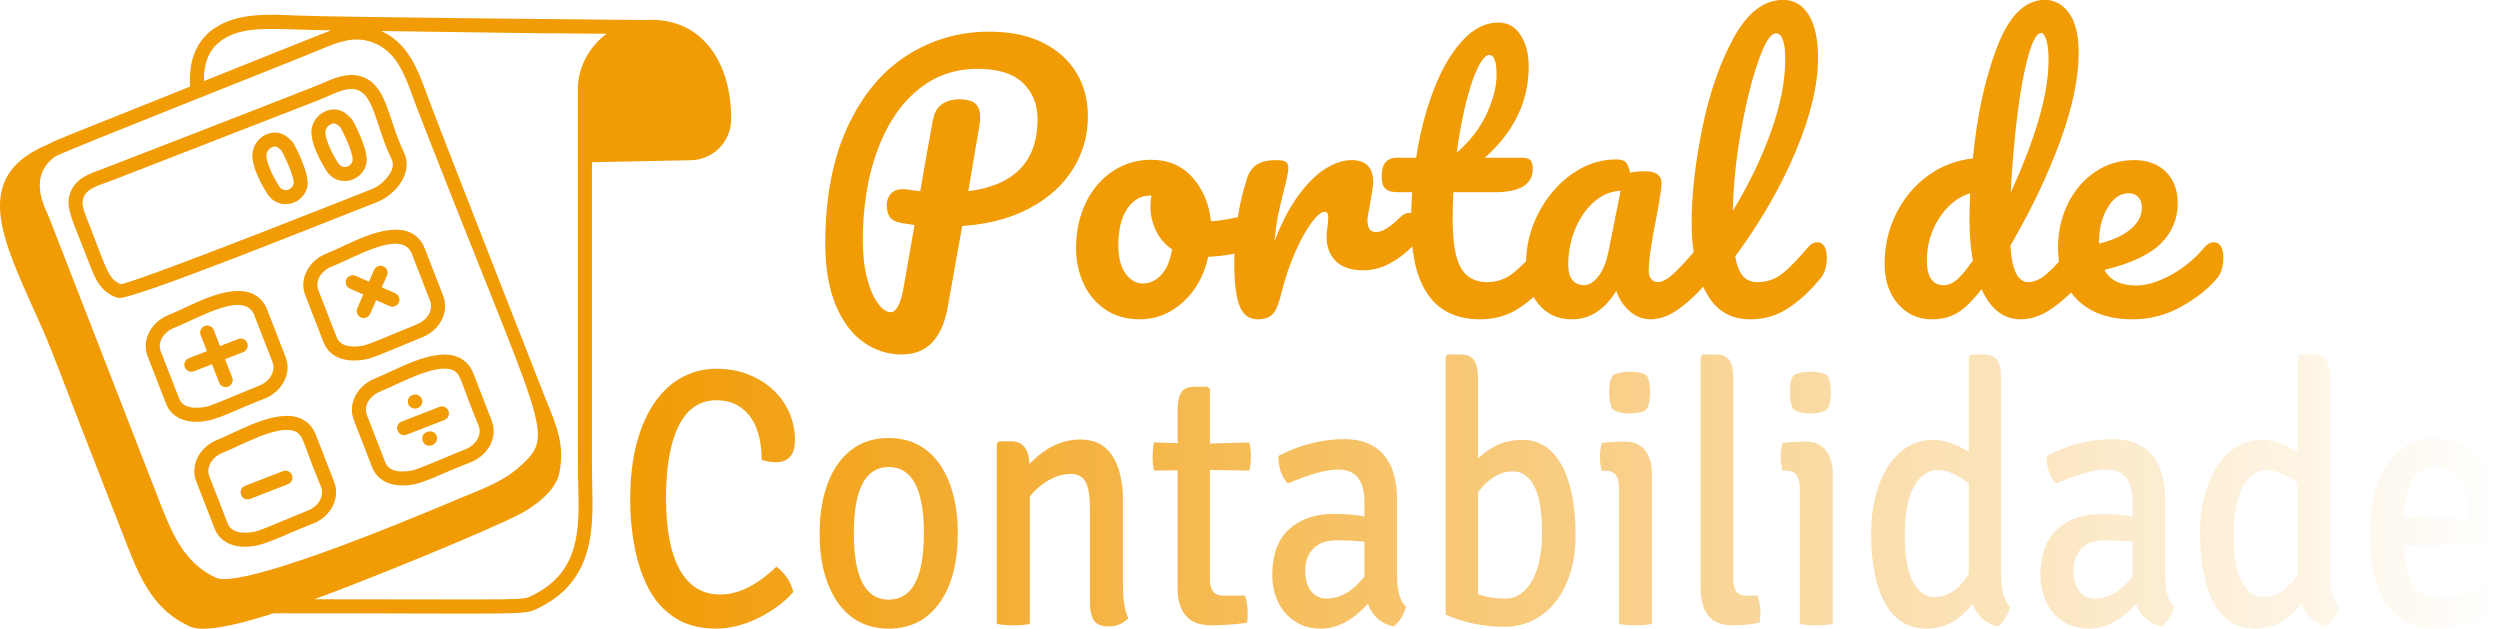 <svg xmlns:xlink="http://www.w3.org/1999/xlink" xmlns="http://www.w3.org/2000/svg" data-bbox="49.391 64.422 413.217 381.155" style="overflow: visible;" viewBox="32.56 96.61 437.73 110.06"><defs data-uid="o-0c8b9ea675004fde80f1bf043582afb0"><linearGradient x1="0%" y1="50%" x2="100%" y2="50%" id="g_951207946_1" gradientUnits="objectBoundingBox" data-uid="o-d389ceac21ad4e4899992af34c072c5d"><stop offset="0%" stop-color="rgb(241, 155, 5)" stop-opacity="1.00" data-uid="o-9f061c7d3e7b45a7881e04333372ba82"/><stop offset="100%" stop-color="rgb(255, 255, 255)" stop-opacity="1" data-uid="o-fd8bff74d3a942d6841bbea954744c90"/></linearGradient><linearGradient x1="0%" y1="50%" x2="100%" y2="50%" id="g_951207946_1" gradientUnits="objectBoundingBox" data-uid="o-d389ceac21ad4e4899992af34c072c5d"><stop offset="0%" stop-color="rgb(241, 155, 5)" stop-opacity="1.00" data-uid="o-9f061c7d3e7b45a7881e04333372ba82"/><stop offset="100%" stop-color="rgb(255, 255, 255)" stop-opacity="1" data-uid="o-fd8bff74d3a942d6841bbea954744c90"/></linearGradient><linearGradient x1="0%" y1="50%" x2="100%" y2="50%" id="g_951207946_1" gradientUnits="objectBoundingBox" data-uid="o-d389ceac21ad4e4899992af34c072c5d"><stop offset="0%" stop-color="rgb(241, 155, 5)" stop-opacity="1.00" data-uid="o-9f061c7d3e7b45a7881e04333372ba82"/><stop offset="100%" stop-color="rgb(255, 255, 255)" stop-opacity="1" data-uid="o-fd8bff74d3a942d6841bbea954744c90"/></linearGradient><linearGradient x1="0%" y1="50%" x2="100%" y2="50%" id="g_951207946_1" gradientUnits="objectBoundingBox" data-uid="o-d389ceac21ad4e4899992af34c072c5d"><stop offset="0%" stop-color="rgb(241, 155, 5)" stop-opacity="1.00" data-uid="o-9f061c7d3e7b45a7881e04333372ba82"/><stop offset="100%" stop-color="rgb(255, 255, 255)" stop-opacity="1" data-uid="o-fd8bff74d3a942d6841bbea954744c90"/></linearGradient><linearGradient x1="0%" y1="50%" x2="100%" y2="50%" id="g_951207946_1" gradientUnits="objectBoundingBox" data-uid="o-d389ceac21ad4e4899992af34c072c5d"><stop offset="0%" stop-color="rgb(241, 155, 5)" stop-opacity="1.00" data-uid="o-9f061c7d3e7b45a7881e04333372ba82"/><stop offset="100%" stop-color="rgb(255, 255, 255)" stop-opacity="1" data-uid="o-fd8bff74d3a942d6841bbea954744c90"/></linearGradient></defs><g transform="matrix(0.293, 0, 0, 0.293, 21.555, 77.933)" data-uid="o-f74d8a24ab0a40b4b1a3331a32682fb2" fill="#F19B05"><path d="m24.685 42.832c.094.242.327.391.572.391.43 0 .729-.433.572-.836l-.627-1.612 1.588-.618c.316-.123.473-.479.35-.795-.123-.316-.481-.472-.794-.35l-1.589.618-.547-1.407c-.123-.316-.481-.472-.794-.35-.316.123-.473.479-.35.795l.547 1.407-1.583.616c-.316.123-.473.479-.35.795.123.318.482.471.794.35l1.583-.616z" transform="matrix(6.827, 0, 0, 6.827, 0, 0)" data-uid="o-512cfe78bfba45ebbcd94696d58d14f9" fill="#F19B05"/><path d="m36.128 34.601 1.173.516-.526 1.196c-.179.407.121.861.562.861.236 0 .46-.137.562-.366l.526-1.196 1.177.518c.308.135.671-.002.809-.314.137-.31-.004-.672-.315-.809l-1.177-.518.454-1.031c.137-.31-.004-.672-.315-.809-.307-.135-.671.004-.809.314l-.454 1.031-1.173-.516c-.307-.135-.671.003-.809.314-.137.31.004.672.315.809z" transform="matrix(6.827, 0, 0, 6.827, 0, 0)" data-uid="o-cd44091e2e644763bd56a812ebaaf535" fill="#F19B05"/><path d="m30.263 50.575-3.309 1.287c-.632.246-.453 1.186.222 1.186.218 0 .093-.007 3.531-1.329.316-.123.473-.479.35-.795-.122-.316-.48-.471-.794-.35z" transform="matrix(6.827, 0, 0, 6.827, 0, 0)" data-uid="o-e85bbad27e1943bf964c6a69e9de0670" fill="#F19B05"/><path d="m41.098 47.384 3.309-1.287c.316-.123.473-.479.35-.795-.123-.316-.481-.471-.794-.35l-3.309 1.287c-.316.123-.473.479-.35.795.123.318.482.471.794.35z" transform="matrix(6.827, 0, 0, 6.827, 0, 0)" data-uid="o-58fca4b9774043a1b5b5584b5646776f" fill="#F19B05"/><path d="m42.075 45.058c.316-.123.473-.479.35-.795-.123-.316-.481-.471-.794-.35-.001 0-.068.027-.069.027-.315.124-.437.467-.314.782.124.317.514.457.827.336z" transform="matrix(6.827, 0, 0, 6.827, 0, 0)" data-uid="o-9806784845e04724b1dce6f16e356613" fill="#F19B05"/><path d="m42.913 47.139c-.082.032-.133.052-.05.02-.754.283-.335 1.437.431 1.149.005-.002.077-.03.082-.032.314-.128.464-.486.336-.8-.128-.314-.487-.465-.8-.336z" transform="matrix(6.827, 0, 0, 6.827, 0, 0)" data-uid="o-8e9abe31e83b4fd78b69a0a6bf9c2ba2" fill="#F19B05"/><path d="m13.392 32.598c.424 1.092.905 2.33 2.432 2.817 1.01.32 19.083-7.006 22.598-8.353 1.732-.674 3.291-2.601 2.44-4.371-1.466-3.048-1.479-6.095-3.9-6.706-1.147-.288-2.269.209-3.26.65-.846.376-19.151 7.468-19.371 7.546-.966.34-2.168.763-2.648 1.959-.55 1.371.133 2.286 1.708 6.459zm-.569-6.002c.336-.839 1.488-1.078 2.458-1.456 19.563-7.621 17.953-6.954 18.92-7.384.698-.31 1.414-.629 2.057-.629 1.983 0 2.005 2.998 3.499 6.096.194.403.171.793-.073 1.227-.001 0-.001.001-.001.001-.074.082-.535 1.011-1.706 1.467-.141.054-19.795 7.872-21.882 8.293-1.174-.434-1.234-1.302-3.074-5.952-.276-.711-.39-1.186-.198-1.663z" transform="matrix(6.827, 0, 0, 6.827, 0, 0)" data-uid="o-bb0e608e1ad643438d2eebe939c727a5" fill="#F19B05"/><path d="m28.651 44.23c1.509-.586 2.415-2.183 1.854-3.627l-1.609-4.137c-.275-.706-.74-1.195-1.382-1.454-2.153-.863-5.519 1.219-7.236 1.886-1.511.588-2.414 2.185-1.85 3.638l1.609 4.137c.399 1.025 1.377 1.586 2.673 1.586 1.619-0 2.892-.846 5.941-2.03zm-7.471-.004c-.028-.072-1.608-4.135-1.608-4.135-.317-.812.281-1.711 1.15-2.049 2.058-.801 6.173-3.333 7.03-1.132v0l1.609 4.137c.272.701-.161 1.652-1.155 2.038-.826.322-3.966 1.683-4.549 1.829-.474.112-2.057.393-2.478-.689z" transform="matrix(6.827, 0, 0, 6.827, 0, 0)" data-uid="o-94d25ee1334c498e88b0aa3047646ac2" fill="#F19B05"/><path d="m34.07 31.535c-1.511.588-2.414 2.185-1.85 3.638l1.609 4.137c.593 1.524 2.304 1.812 3.911 1.434.742-.187 3.807-1.53 4.703-1.878 1.509-.586 2.415-2.183 1.854-3.627l-1.609-4.137c-.275-.706-.74-1.195-1.382-1.454-2.154-.864-5.518 1.219-7.236 1.886zm7.474.012v0l1.609 4.137c.137.352.102.752-.097 1.128-.406.764-.966.862-2.51 1.51-1.136.476-2.692 1.128-3.095 1.23-.474.112-2.057.393-2.478-.689-.028-.072-1.608-4.135-1.608-4.135-.317-.812.281-1.711 1.15-2.049 2.078-.809 6.174-3.331 7.03-1.132z" transform="matrix(6.827, 0, 0, 6.827, 0, 0)" data-uid="o-90f60c899d794a118a830aca68e76e62" fill="#F19B05"/><path d="m33.148 47.4c-.275-.706-.74-1.195-1.382-1.453-2.151-.865-5.52 1.219-7.236 1.886-1.511.588-2.414 2.185-1.85 3.638l1.609 4.138c.399 1.024 1.377 1.586 2.673 1.586 1.613 0 2.88-.838 5.941-2.03 1.564-.608 2.395-2.235 1.854-3.627zm-.69 6.62c-.826.322-3.967 1.683-4.549 1.829-.475.112-2.057.393-2.478-.689-.028-.072-1.608-4.135-1.608-4.135-.317-.812.281-1.711 1.15-2.049 1.485-.578 4.805-2.504 6.334-1.891.788.316.663.946 2.305 4.897.296.761-.222 1.675-1.155 2.038z" transform="matrix(6.827, 0, 0, 6.827, 0, 0)" data-uid="o-7bfe08142cb84a2db82e2a451bd64efc" fill="#F19B05"/><path d="m38.322 42.469c-1.511.587-2.414 2.185-1.85 3.638 0 0 1.573 4.046 1.608 4.138.399 1.024 1.377 1.586 2.673 1.586 1.586 0 2.516-.696 5.941-2.03 1.564-.608 2.395-2.235 1.854-3.627l-1.609-4.137c-.275-.706-.74-1.195-1.382-1.454-2.154-.863-5.517 1.219-7.236 1.886zm6.778-.747c.787.317.646.906 2.305 4.897.296.761-.222 1.676-1.155 2.038-.826.322-3.967 1.683-4.549 1.829-.475.112-2.057.392-2.469-.664-.006-.015-.008-.023-1.616-4.16-.317-.814.283-1.712 1.15-2.049 1.547-.602 4.804-2.503 6.333-1.891z" transform="matrix(6.827, 0, 0, 6.827, 0, 0)" data-uid="o-21204d97092b4b9c9ae35d3b51ed85f4" fill="#F19B05"/><path d="m37.589 23.532c.156-1.121-1.165-3.624-1.3-3.774-.475-.529-1.091-1.034-2.053-.769-.769.212-1.357.886-1.461 1.677v.001c-.171 1.295 1.142 3.378 1.292 3.611 1.016 1.582 3.287.929 3.522-.747zm-3.027-3.359c.201-.057.35-.096.765.352.558 1.054 1.103 2.425 1.046 2.838-.073.527-.861.895-1.274.252-.602-.934-1.181-2.233-1.108-2.788.041-.299.28-.574.571-.654z" transform="matrix(6.827, 0, 0, 6.827, 0, 0)" data-uid="o-abe7485719444e95b2f2fc851cf4a40f" fill="#F19B05"/><path d="m32.424 25.556c.154-1.107-1.158-3.615-1.3-3.773-.475-.53-1.091-1.034-2.053-.769-.77.212-1.357.886-1.461 1.678-.167 1.266 1.046 3.231 1.291 3.612 1.02 1.584 3.288.926 3.523-.747zm-3.598-2.705c.05-.372.413-.688.754-.688.137 0 .296.077.581.385.558 1.054 1.104 2.425 1.047 2.838-.074.534-.863.892-1.274.253-.602-.936-1.18-2.234-1.107-2.787 0-0 0-0 0-0z" transform="matrix(6.827, 0, 0, 6.827, 0, 0)" data-uid="o-fd78836ac99648fabbb90665d8474fb9" fill="#F19B05"/><path d="m61.962 11.087c-3.188-.028-27.124-.239-30.706-.399-2.326-.105-4.96-.223-6.946 1.097-2.592 1.72-2.134 4.804-2.192 5.142-12.144 4.855-11.743 4.672-12.364 5.024-6.969 2.867-3.965 8.461-.901 15.367 1.528 3.446.318.685 7.794 19.794 1.191 3.062 2.428 5.709 5.514 7.081 1.472.66 5.737-.681 7.283-1.173 22.912 0 21.823.21 23.259-.497 5.47-2.69 4.613-8.204 4.613-12.194v-26.793l8.651-.173c1.962-.038 3.515-1.607 3.533-3.572.042-4.771-2.39-9.01-7.538-8.703zm-38.618 5.341c0-1.726.523-2.876 1.644-3.621 2.003-1.33 4.586-.874 9.497-.816-.394.134-11.059 4.411-11.142 4.445zm10.171-2.746c1.516-.631 2.826-1.175 4.349-.716 2.628.78 3.233 3.513 4.221 6.051 11.062 28.413 12.135 28.244 8.911 31.162-1.498 1.361-3.455 2.02-5.264 2.784-16.49 6.965-20.416 7.349-21.29 6.958-2.663-1.19-3.782-3.609-4.873-6.414-10.445-26.829-9.672-24.934-9.989-25.623-.861-1.891-.933-3.637.753-4.851.878-.506 20.057-8.054 23.182-9.351zm18.645 47.739c-.999.491.419.381-19.146.372 4.606-1.67 15.508-6.131 18.083-7.506.497-.264 2.992-1.673 3.364-3.549 0-0 0-0 0-0.0.493-2.491-.24-4.13-1.173-6.414-.034-.088-9.467-24.1-10.441-26.779-.768-2.11-1.648-4.462-3.98-5.491 15.152.223 13.182.187 19.728.238-1.605 1.201-2.588 3.121-2.506 5.048 0 36.491-.014 33.012.031 34.677.102 3.65.127 7.395-3.959 9.406z" transform="matrix(6.827, 0, 0, 6.827, 0, 0)" data-uid="o-cbf24a57951a43e78f561b4f0de2f97a" fill="#F19B05"/></g><path text="Contabilidade" fill="url(&quot;#g_951207946_1&quot;)" space="preserve" text-anchor="middle" offset="0.5" font-scale="contain" font-size="48" font-family="Signika" transform="matrix(1.167, 0, 0, 1.337, 306.581, 205.841)" data-uid="o-f14b965faccc4be98cffa10c73766162" data-fl-textpath="" d="M-120.528-21.456L-120.528-21.456Q-120.528-22.992 -120.888-24.408Q-121.248-25.824 -122.064-26.904Q-122.88-27.984 -124.176-28.632Q-125.472-29.28 -127.344-29.28L-127.344-29.28Q-131.04-29.28 -132.96-25.968Q-134.88-22.656 -134.88-16.464L-134.88-16.464Q-134.88-10.32 -132.816-7.08Q-130.752-3.84 -126.72-3.84L-126.72-3.84Q-122.688-3.84 -118.32-7.488L-118.32-7.488Q-116.352-6.192 -115.776-4.176L-115.776-4.176Q-116.832-3.12 -118.2-2.256Q-119.568-1.392 -121.08-0.744Q-122.592-0.096 -124.2 0.264Q-125.808 0.624 -127.344 0.624L-127.344 0.624Q-131.04 0.624 -133.536-0.792Q-136.032-2.208 -137.448-4.536Q-138.864-6.864 -139.56-9.912Q-140.256-12.96 -140.256-16.224L-140.256-16.224Q-140.256-20.544 -139.248-23.76Q-138.24-26.976 -136.488-29.112Q-134.736-31.248 -132.384-32.328Q-130.032-33.408 -127.392-33.408L-127.392-33.408Q-124.656-33.408 -122.472-32.64Q-120.288-31.872 -118.728-30.576Q-117.168-29.28 -116.352-27.6Q-115.536-25.92 -115.536-24.048L-115.536-24.048Q-115.536-21.168 -118.416-21.168L-118.416-21.168Q-119.328-21.168 -120.528-21.456ZM-94.512-2.016L-94.512-2.016Q-97.152 0.624 -101.472 0.624L-101.472 0.624Q-103.968 0.624 -105.888-0.264Q-107.808-1.152 -109.128-2.808Q-110.448-4.464 -111.144-6.744Q-111.84-9.024 -111.84-11.856L-111.84-11.856Q-111.84-14.64 -111.144-16.944Q-110.448-19.248 -109.128-20.904Q-107.808-22.56 -105.888-23.448Q-103.968-24.336 -101.472-24.336L-101.472-24.336Q-98.976-24.336 -97.056-23.448Q-95.136-22.56 -93.816-20.904Q-92.496-19.248 -91.8-16.944Q-91.104-14.64 -91.104-11.856L-91.104-11.856Q-91.104-5.424 -94.512-2.016ZM-101.472-20.544L-101.472-20.544Q-106.704-20.544 -106.704-11.856L-106.704-11.856Q-106.704-3.168 -101.472-3.168L-101.472-3.168Q-96.192-3.168 -96.192-11.856L-96.192-11.856Q-96.192-20.544 -101.472-20.544ZM-66.336-16.272L-66.336-16.272L-66.336-5.088Q-66.336-2.256 -65.52-0.72L-65.52-0.72Q-66.768 0.336 -68.448 0.336L-68.448 0.336Q-70.08 0.336 -70.68-0.456Q-71.28-1.248 -71.28-2.832L-71.28-2.832L-71.28-15.024Q-71.28-17.52 -71.928-18.576Q-72.576-19.632 -74.16-19.632L-74.16-19.632Q-75.744-19.632 -77.4-18.84Q-79.056-18.048 -80.304-16.656L-80.304-16.656L-80.304 0Q-81.12 0.192 -82.752 0.192L-82.752 0.192Q-83.52 0.192 -84.144 0.144Q-84.768 0.096 -85.248 0L-85.248 0L-85.248-23.616L-84.96-23.904L-83.088-23.904Q-80.496-23.904 -80.352-20.928L-80.352-20.928Q-76.848-24.144 -72.72-24.144L-72.72-24.144Q-69.504-24.144 -67.92-22.008Q-66.336-19.872 -66.336-16.272ZM-53.28-23.616L-47.376-23.76Q-47.136-22.944 -47.136-21.888Q-47.136-20.832 -47.376-20.064L-47.376-20.064L-53.28-20.16L-53.28-5.808Q-53.28-3.696 -51.312-3.696L-51.312-3.696L-48-3.696Q-47.616-2.64 -47.616-1.56Q-47.616-0.48 -47.712-0.144L-47.712-0.144Q-50.496 0.192 -53.088 0.192L-53.088 0.192Q-58.128 0.192 -58.128-4.752L-58.128-4.752L-58.128-20.112L-61.68-20.064Q-61.872-20.88 -61.872-21.864Q-61.872-22.848 -61.68-23.76L-61.68-23.76L-58.128-23.664L-58.128-27.888Q-58.128-29.616 -57.552-30.336Q-56.976-31.056 -55.488-31.056L-55.488-31.056L-53.616-31.056L-53.28-30.72L-53.28-23.616ZM-23.856-2.208L-23.856-2.208Q-24.432-0.48 -25.728 0.336L-25.728 0.336Q-28.56-0.192 -29.568-2.64L-29.568-2.64Q-32.976 0.624 -36.576 0.624L-36.576 0.624Q-38.4 0.624 -39.768 0.048Q-41.136-0.528 -42.072-1.512Q-43.008-2.496 -43.464-3.768Q-43.92-5.04 -43.92-6.432L-43.92-6.432Q-43.92-10.368 -41.4-12.384Q-38.88-14.4 -34.704-14.4L-34.704-14.4Q-33.504-14.4 -32.352-14.328Q-31.2-14.256 -30.096-14.064L-30.096-14.064L-30.096-15.936Q-30.096-20.208 -34.032-20.208L-34.032-20.208Q-36.768-20.208 -41.568-18.384L-41.568-18.384Q-42.96-19.584 -43.008-21.984L-43.008-21.984Q-38.112-24.192 -33.072-24.192L-33.072-24.192Q-29.328-24.192 -27.264-22.2Q-25.2-20.208 -25.2-16.176L-25.2-16.176L-25.2-6.336Q-25.2-3.36 -23.856-2.208ZM-35.76-3.312L-35.76-3.312Q-32.688-3.312 -30.096-6.192L-30.096-6.192L-30.096-10.752Q-31.056-10.848 -32.112-10.896Q-33.168-10.944 -34.32-10.944L-34.32-10.944Q-36.528-10.944 -37.752-9.864Q-38.976-8.784 -38.976-7.008L-38.976-7.008Q-38.976-5.28 -38.112-4.296Q-37.248-3.312 -35.76-3.312ZM-17.904-1.2L-17.904-1.2L-17.904-34.992L-17.616-35.28L-15.744-35.28Q-14.256-35.28 -13.656-34.536Q-13.056-33.792 -13.056-32.112L-13.056-32.112L-13.056-21.648Q-10.176-24.096 -6.432-24.096L-6.432-24.096Q-2.592-24.096 -0.504-20.784Q 1.584-17.472  1.584-11.568L 1.584-11.568Q 1.584-8.784  0.768-6.576Q-0.048-4.368 -1.488-2.808Q-2.928-1.248 -4.872-0.432Q-6.816 0.384 -9.072 0.384L-9.072 0.384Q-13.68 0.384 -17.904-1.2ZM-7.824-19.968L-7.824-19.968Q-10.704-19.968 -13.056-17.232L-13.056-17.232L-13.056-3.888Q-11.28-3.312 -8.928-3.312L-8.928-3.312Q-6.528-3.312 -4.992-5.568Q-3.456-7.824 -3.456-11.952L-3.456-11.952Q-3.456-16.128 -4.632-18.048Q-5.808-19.968 -7.824-19.968ZM 13.056-19.584L 13.056-19.584L 13.056 0Q 12.144 0.192  10.584 0.192Q 9.024 0.192  8.112 0L 8.112 0L 8.112-17.568Q 8.112-18.912  7.632-19.488Q 7.152-20.064  6-20.064L 6-20.064L 5.472-20.064Q 5.232-21.12  5.232-21.84Q 5.232-22.56  5.472-23.664L 5.472-23.664Q 7.056-23.856  8.496-23.856L 8.496-23.856L 9.168-23.856Q 10.992-23.856  12.024-22.704Q 13.056-21.552  13.056-19.584ZM 7.056-28.176L 7.056-28.176Q 6.624-29.04  6.624-30.288L 6.624-30.288Q 6.624-32.256  7.344-32.616Q 8.064-32.976  9.744-33.024L 9.744-33.024Q 11.664-32.976  12.192-32.544Q 12.72-32.112  12.768-30.288L 12.768-30.288Q 12.72-28.56  12.192-28.08Q 11.664-27.6  9.744-27.552L 9.744-27.552Q 7.872-27.552  7.056-28.176ZM 27.12-3.696L 27.12-3.696L 28.896-3.696Q 29.328-2.496  29.328-1.584Q 29.328-0.672  29.184-0.144L 29.184-0.144Q 27.264 0.192  25.104 0.192L 25.104 0.192Q 20.352 0.192  20.352-4.752L 20.352-4.752L 20.352-34.992L 20.688-35.28L 22.56-35.28Q 24.048-35.28  24.648-34.536Q 25.248-33.792  25.248-32.112L 25.248-32.112L 25.248-5.856Q 25.248-3.696  27.12-3.696ZM 40.176-19.584L 40.176-19.584L 40.176 0Q 39.264 0.192  37.704 0.192Q 36.144 0.192  35.232 0L 35.232 0L 35.232-17.568Q 35.232-18.912  34.752-19.488Q 34.272-20.064  33.12-20.064L 33.12-20.064L 32.592-20.064Q 32.352-21.12  32.352-21.84Q 32.352-22.56  32.592-23.664L 32.592-23.664Q 34.176-23.856  35.616-23.856L 35.616-23.856L 36.288-23.856Q 38.112-23.856  39.144-22.704Q 40.176-21.552  40.176-19.584ZM 34.176-28.176L 34.176-28.176Q 33.744-29.04  33.744-30.288L 33.744-30.288Q 33.744-32.256  34.464-32.616Q 35.184-32.976  36.864-33.024L 36.864-33.024Q 38.784-32.976  39.312-32.544Q 39.84-32.112  39.888-30.288L 39.888-30.288Q 39.84-28.56  39.312-28.08Q 38.784-27.6  36.864-27.552L 36.864-27.552Q 34.992-27.552  34.176-28.176ZM 55.152-24.096L 55.152-24.096Q 57.744-24.096  60.576-22.512L 60.576-22.512L 60.576-34.992L 60.912-35.28L 62.784-35.28Q 64.272-35.28  64.848-34.56Q 65.424-33.84  65.424-32.112L 65.424-32.112L 65.424-6.768Q 65.424-3.408  66.768-2.208L 66.768-2.208Q 66.576-1.536  66.048-0.768Q 65.52 0  64.944 0.336L 64.944 0.336Q 62.208-0.192  61.152-2.64L 61.152-2.64Q 58.32 0.624  54.24 0.624L 54.24 0.624Q 50.16 0.624  48.048-2.664Q 45.936-5.952  45.936-11.808L 45.936-11.808Q 45.936-14.736  46.68-17.016Q 47.424-19.296  48.672-20.88Q 49.92-22.464  51.6-23.28Q 53.28-24.096  55.152-24.096ZM 55.344-3.504L 55.344-3.504Q 58.464-3.504  60.576-6.528L 60.576-6.528L 60.576-18.432Q 57.888-20.16  55.92-20.16L 55.92-20.16Q 53.76-20.16  52.368-18Q 50.976-15.84  50.976-11.616L 50.976-11.616Q 50.976-7.44  52.224-5.472Q 53.472-3.504  55.344-3.504ZM 91.392-2.208L 91.392-2.208Q 90.816-0.48  89.52 0.336L 89.52 0.336Q 86.688-0.192  85.68-2.64L 85.68-2.64Q 82.272 0.624  78.672 0.624L 78.672 0.624Q 76.848 0.624  75.48 0.048Q 74.112-0.528  73.176-1.512Q 72.24-2.496  71.784-3.768Q 71.328-5.04  71.328-6.432L 71.328-6.432Q 71.328-10.368  73.848-12.384Q 76.368-14.4  80.544-14.4L 80.544-14.4Q 81.744-14.4  82.896-14.328Q 84.048-14.256  85.152-14.064L 85.152-14.064L 85.152-15.936Q 85.152-20.208  81.216-20.208L 81.216-20.208Q 78.48-20.208  73.68-18.384L 73.68-18.384Q 72.288-19.584  72.24-21.984L 72.24-21.984Q 77.136-24.192  82.176-24.192L 82.176-24.192Q 85.92-24.192  87.984-22.2Q 90.048-20.208  90.048-16.176L 90.048-16.176L 90.048-6.336Q 90.048-3.36  91.392-2.208ZM 79.488-3.312L 79.488-3.312Q 82.56-3.312  85.152-6.192L 85.152-6.192L 85.152-10.752Q 84.192-10.848  83.136-10.896Q 82.08-10.944  80.928-10.944L 80.928-10.944Q 78.72-10.944  77.496-9.864Q 76.272-8.784  76.272-7.008L 76.272-7.008Q 76.272-5.28  77.136-4.296Q 78-3.312  79.488-3.312ZM 104.496-24.096L 104.496-24.096Q 107.088-24.096  109.92-22.512L 109.92-22.512L 109.92-34.992L 110.256-35.28L 112.128-35.28Q 113.616-35.28  114.192-34.56Q 114.768-33.84  114.768-32.112L 114.768-32.112L 114.768-6.768Q 114.768-3.408  116.112-2.208L 116.112-2.208Q 115.92-1.536  115.392-0.768Q 114.864 0  114.288 0.336L 114.288 0.336Q 111.552-0.192  110.496-2.64L 110.496-2.64Q 107.664 0.624  103.584 0.624L 103.584 0.624Q 99.504 0.624  97.392-2.664Q 95.28-5.952  95.28-11.808L 95.28-11.808Q 95.28-14.736  96.024-17.016Q 96.768-19.296  98.016-20.88Q 99.264-22.464  100.944-23.28Q 102.624-24.096  104.496-24.096ZM 104.688-3.504L 104.688-3.504Q 107.808-3.504  109.92-6.528L 109.92-6.528L 109.92-18.432Q 107.232-20.16  105.264-20.16L 105.264-20.16Q 103.104-20.16  101.712-18Q 100.32-15.84  100.32-11.616L 100.32-11.616Q 100.32-7.44  101.568-5.472Q 102.816-3.504  104.688-3.504ZM 139.92-10.272L 139.92-10.272L 125.808-10.272Q 125.952-6.96  127.224-5.184Q 128.496-3.408  131.52-3.408L 131.52-3.408Q 132.96-3.408  134.616-3.84Q 136.272-4.272  138.048-5.232L 138.048-5.232Q 139.248-4.128  139.632-2.064L 139.632-2.064Q 135.792 0.624  130.608 0.624L 130.608 0.624Q 127.872 0.624  126-0.336Q 124.128-1.296  122.952-2.976Q 121.776-4.656  121.248-6.984Q 120.72-9.312  120.72-12L 120.72-12Q 120.72-14.64  121.392-16.92Q 122.064-19.2  123.312-20.832Q 124.56-22.464  126.408-23.4Q 128.256-24.336  130.56-24.336L 130.56-24.336Q 132.864-24.336  134.664-23.568Q 136.464-22.8  137.712-21.432Q 138.96-20.064  139.608-18.168Q 140.256-16.272  140.256-14.064L 140.256-14.064Q 140.256-13.104  140.184-12.168Q 140.112-11.232  139.92-10.272ZM 130.704-20.64L 130.704-20.64Q 126.144-20.64  125.808-13.872L 125.808-13.872L 135.504-13.872L 135.504-14.496Q 135.504-17.232  134.328-18.936Q 133.152-20.64  130.704-20.64Z" style="" font-style="normal" font-weight="400"/><path text="Portal de" fill="#F19B05" space="preserve" text-anchor="middle" offset="0.5" font-scale="contain" font-size="48" font-family="Pacifico" transform="matrix(1.233, 0, 0, 1.233, 294.274, 152.223)" data-uid="o-458ff97fe95b4eed950a10ab5a7d5a1b" data-fl-textpath="" d="M-57.768-28.608Q-57.768-24.528 -59.88-21.12Q-61.992-17.712 -66.024-15.552Q-70.056-13.392 -75.624-13.008L-75.624-13.008L-77.688-1.44Q-78.888 5.232 -84.216 5.232L-84.216 5.232Q-87.144 5.232 -89.616 3.504Q-92.088 1.776 -93.576-1.776Q-95.064-5.328 -95.064-10.512L-95.064-10.512Q-95.064-20.256 -91.92-27.048Q-88.776-33.84 -83.472-37.224Q-78.168-40.608 -71.784-40.608L-71.784-40.608Q-67.272-40.608 -64.128-39.024Q-60.984-37.44 -59.376-34.728Q-57.768-32.016 -57.768-28.608L-57.768-28.608ZM-74.76-17.952Q-64.92-19.2 -64.92-28.176L-64.92-28.176Q-64.92-31.344 -67.008-33.336Q-69.096-35.328 -73.464-35.328L-73.464-35.328Q-78.408-35.328 -82.08-32.208Q-85.752-29.088 -87.744-23.544Q-89.736-18 -89.736-10.896L-89.736-10.896Q-89.736-7.92 -89.136-5.616Q-88.536-3.312 -87.6-2.04Q-86.664-0.768 -85.8-0.768L-85.8-0.768Q-84.6-0.768 -83.976-4.08L-83.976-4.08L-82.392-13.152Q-84.264-13.44 -84.024-13.392L-84.024-13.392Q-85.464-13.632 -85.896-14.28Q-86.328-14.928 -86.328-15.936L-86.328-15.936Q-86.328-16.992 -85.728-17.616Q-85.128-18.24 -84.072-18.24L-84.072-18.24Q-83.592-18.24 -83.352-18.192L-83.352-18.192Q-82.2-18 -81.576-17.952L-81.576-17.952Q-80.952-21.696 -79.8-27.984L-79.8-27.984Q-79.512-29.616 -78.48-30.312Q-77.448-31.008 -76.056-31.008L-76.056-31.008Q-74.472-31.008 -73.776-30.408Q-73.08-29.808 -73.08-28.512L-73.08-28.512Q-73.08-27.744 -73.176-27.264L-73.176-27.264L-74.76-17.952ZM-34.248-14.736Q-33.624-14.736 -33.288-14.112Q-32.952-13.488 -32.952-12.528L-32.952-12.528Q-32.952-10.224 -34.344-9.792L-34.344-9.792Q-37.224-8.784 -40.68-8.64L-40.68-8.64Q-41.592-4.608 -44.28-2.184Q-46.968 0.24 -50.376 0.24L-50.376 0.24Q-53.256 0.24 -55.296-1.152Q-57.336-2.544 -58.392-4.848Q-59.448-7.152 -59.448-9.84L-59.448-9.84Q-59.448-13.488 -58.056-16.344Q-56.664-19.2 -54.216-20.808Q-51.768-22.416 -48.792-22.416L-48.792-22.416Q-45.144-22.416 -42.912-19.896Q-40.68-17.376 -40.296-13.68L-40.296-13.68Q-38.04-13.824 -34.92-14.64L-34.92-14.64Q-34.536-14.736 -34.248-14.736L-34.248-14.736ZM-49.992-4.848Q-48.456-4.848 -47.328-6.096Q-46.2-7.344 -45.816-9.696L-45.816-9.696Q-47.304-10.704 -48.096-12.336Q-48.888-13.968 -48.888-15.792L-48.888-15.792Q-48.888-16.56 -48.744-17.328L-48.744-17.328L-48.984-17.328Q-50.904-17.328 -52.176-15.48Q-53.448-13.632 -53.448-10.272L-53.448-10.272Q-53.448-7.632 -52.416-6.24Q-51.384-4.848 -49.992-4.848L-49.992-4.848ZM-33.672 0.24Q-35.496 0.24 -36.24-1.68Q-36.984-3.6 -36.984-7.824L-36.984-7.824Q-36.984-14.064 -35.208-19.68L-35.208-19.68Q-34.776-21.072 -33.792-21.72Q-32.808-22.368 -31.032-22.368L-31.032-22.368Q-30.072-22.368 -29.688-22.128Q-29.304-21.888 -29.304-21.216L-29.304-21.216Q-29.304-20.448 -30.024-17.76L-30.024-17.76Q-30.504-15.84 -30.792-14.4Q-31.08-12.96 -31.272-10.848L-31.272-10.848Q-29.688-14.976 -27.72-17.568Q-25.752-20.16 -23.856-21.264Q-21.96-22.368 -20.376-22.368L-20.376-22.368Q-17.256-22.368 -17.256-19.248L-17.256-19.248Q-17.256-18.624 -17.688-16.224L-17.688-16.224Q-18.072-14.304 -18.072-13.824L-18.072-13.824Q-18.072-12.144 -16.872-12.144L-16.872-12.144Q-15.528-12.144 -13.416-14.256L-13.416-14.256Q-12.792-14.88 -12.12-14.88L-12.12-14.88Q-11.496-14.88 -11.136-14.328Q-10.776-13.776 -10.776-12.864L-10.776-12.864Q-10.776-11.088 -11.736-10.08L-11.736-10.08Q-13.08-8.688 -14.88-7.704Q-16.68-6.72 -18.696-6.72L-18.696-6.72Q-21.24-6.72 -22.56-8.016Q-23.88-9.312 -23.88-11.52L-23.88-11.52Q-23.88-12.24 -23.736-12.96L-23.736-12.96Q-23.64-13.92 -23.64-14.256L-23.64-14.256Q-23.64-15.024 -24.168-15.024L-24.168-15.024Q-24.888-15.024 -26.064-13.416Q-27.24-11.808 -28.392-9.168Q-29.544-6.528 -30.264-3.6L-30.264-3.6Q-30.792-1.344 -31.488-0.552Q-32.184 0.24 -33.672 0.24L-33.672 0.24ZM 7.608-10.704Q 8.232-10.704  8.592-10.128Q 8.952-9.552  8.952-8.544L 8.952-8.544Q 8.952-6.624  8.04-5.568L 8.04-5.568Q 5.976-3.024  3.528-1.392Q 1.08 0.24 -2.088 0.24L-2.088 0.24Q-11.88 0.24 -11.88-13.536L-11.88-13.536Q-11.88-15.648 -11.736-17.808L-11.736-17.808L-13.608-17.808Q-15.048-17.808 -15.552-18.336Q-16.056-18.864 -16.056-20.016L-16.056-20.016Q-16.056-22.704 -13.896-22.704L-13.896-22.704L-11.16-22.704Q-10.344-27.984 -8.664-32.352Q-6.984-36.72 -4.608-39.312Q-2.232-41.904  0.504-41.904L 0.504-41.904Q 2.52-41.904  3.672-40.128Q 4.824-38.352  4.824-35.664L 4.824-35.664Q 4.824-28.224 -1.416-22.704L-1.416-22.704L 3.96-22.704Q 4.728-22.704  5.064-22.368Q 5.4-22.032  5.4-21.12L 5.4-21.12Q 5.4-17.808 -0.024-17.808L-0.024-17.808L-5.88-17.808Q-5.976-15.408 -5.976-14.064L-5.976-14.064Q-5.976-9.072 -4.8-7.056Q-3.624-5.04 -1.08-5.04L-1.08-5.04Q 0.984-5.04  2.568-6.288Q 4.152-7.536  6.312-10.032L 6.312-10.032Q 6.888-10.704  7.608-10.704L 7.608-10.704ZM-0.792-37.296Q-1.512-37.296 -2.4-35.496Q-3.288-33.696 -4.08-30.504Q-4.872-27.312 -5.4-23.424L-5.4-23.424Q-2.568-25.872 -1.152-28.92Q 0.264-31.968  0.264-34.464L 0.264-34.464Q 0.264-37.296 -0.792-37.296L-0.792-37.296ZM 10.968 0.24Q 7.992 0.24  6.216-1.92Q 4.44-4.08  4.44-7.584L 4.44-7.584Q 4.44-11.424  6.216-14.856Q 7.992-18.288  10.944-20.376Q 13.896-22.464  17.208-22.464L 17.208-22.464Q 18.264-22.464  18.624-22.056Q 18.984-21.648  19.224-20.592L 19.224-20.592Q 20.232-20.784  21.336-20.784L 21.336-20.784Q 23.688-20.784  23.688-19.104L 23.688-19.104Q 23.688-18.096  22.968-14.304L 22.968-14.304Q 21.864-8.784  21.864-6.624L 21.864-6.624Q 21.864-5.904  22.224-5.472Q 22.584-5.04  23.16-5.04L 23.16-5.04Q 24.072-5.04  25.368-6.216Q 26.664-7.392  28.872-10.032L 28.872-10.032Q 29.448-10.704  30.168-10.704L 30.168-10.704Q 30.792-10.704  31.152-10.128Q 31.512-9.552  31.512-8.544L 31.512-8.544Q 31.512-6.624  30.6-5.568L 30.6-5.568Q 28.632-3.12  26.424-1.44Q 24.216 0.24  22.152 0.24L 22.152 0.24Q 20.568 0.24  19.248-0.84Q 17.928-1.92  17.256-3.792L 17.256-3.792Q 14.76 0.24  10.968 0.24L 10.968 0.24ZM 12.696-4.608Q 13.752-4.608  14.712-5.856Q 15.672-7.104  16.104-9.168L 16.104-9.168L 17.88-18Q 15.864-17.952  14.16-16.488Q 12.456-15.024  11.448-12.624Q 10.44-10.224  10.44-7.536L 10.44-7.536Q 10.44-6.048  11.04-5.328Q 11.64-4.608  12.696-4.608L 12.696-4.608ZM 45.816-10.704Q 46.44-10.704  46.8-10.128Q 47.16-9.552  47.16-8.544L 47.16-8.544Q 47.16-6.624  46.248-5.568L 46.248-5.568Q 44.184-3.024  41.76-1.392Q 39.336 0.24  36.264 0.24L 36.264 0.24Q 32.04 0.24  30-3.6Q 27.96-7.44  27.96-13.536L 27.96-13.536Q 27.96-19.392  29.472-26.88Q 30.984-34.368  33.936-39.744Q 36.888-45.12  40.968-45.12L 40.968-45.12Q 43.272-45.12  44.592-42.984Q 45.912-40.848  45.912-36.864L 45.912-36.864Q 45.912-31.152  42.744-23.616Q 39.576-16.08  34.152-8.688L 34.152-8.688Q 34.488-6.72  35.256-5.88Q 36.024-5.04  37.272-5.04L 37.272-5.04Q 39.24-5.04  40.728-6.168Q 42.216-7.296  44.52-10.032L 44.52-10.032Q 45.096-10.704  45.816-10.704L 45.816-10.704ZM 39.912-40.368Q 38.808-40.368  37.416-36.384Q 36.024-32.4  34.968-26.496Q 33.912-20.592  33.816-15.168L 33.816-15.168Q 37.224-20.784  39.24-26.424Q 41.256-32.064  41.256-36.72L 41.256-36.72Q 41.256-40.368  39.912-40.368L 39.912-40.368ZM 83.256-10.704Q 83.88-10.704  84.24-10.128Q 84.6-9.552  84.6-8.544L 84.6-8.544Q 84.6-6.624  83.688-5.568L 83.688-5.568Q 81.72-3.168  79.368-1.464Q 77.016 0.24  74.712 0.24L 74.712 0.24Q 71.064 0.24  69.144-4.032L 69.144-4.032Q 67.128-1.488  65.616-0.624Q 64.104 0.24  62.088 0.24L 62.088 0.24Q 59.16 0.24  57.264-1.944Q 55.368-4.128  55.368-7.632L 55.368-7.632Q 55.368-11.472  57-14.76Q 58.632-18.048  61.488-20.136Q 64.344-22.224  67.896-22.608L 67.896-22.608Q 68.808-31.92  71.376-38.52Q 73.944-45.12  78.12-45.12L 78.12-45.12Q 80.184-45.12  81.552-43.248Q 82.92-41.376  82.92-37.584L 82.92-37.584Q 82.92-32.208  80.28-25.008Q 77.64-17.808  73.224-10.224L 73.224-10.224Q 73.416-7.44  74.064-6.24Q 74.712-5.04  75.72-5.04L 75.72-5.04Q 77.016-5.04  78.36-6.192Q 79.704-7.344  81.96-10.032L 81.96-10.032Q 82.536-10.704  83.256-10.704L 83.256-10.704ZM 77.592-40.416Q 76.68-40.416  75.768-37.176Q 74.856-33.936  74.208-28.704Q 73.56-23.472  73.272-17.76L 73.272-17.76Q 78.648-29.472  78.648-36.576L 78.648-36.576Q 78.648-38.4  78.336-39.408Q 78.024-40.416  77.592-40.416L 77.592-40.416ZM 63.768-4.608Q 64.68-4.608  65.592-5.352Q 66.504-6.096  67.896-8.112L 67.896-8.112Q 67.416-10.704  67.416-13.92L 67.416-13.92Q 67.416-15.072  67.512-17.664L 67.512-17.664Q 64.872-16.848  63.12-14.136Q 61.368-11.424  61.368-8.112L 61.368-8.112Q 61.368-4.608  63.768-4.608L 63.768-4.608ZM 102.12-10.704Q 102.744-10.704  103.104-10.128Q 103.464-9.552  103.464-8.544L 103.464-8.544Q 103.464-6.624  102.552-5.568L 102.552-5.568Q 100.776-3.408  97.536-1.584Q 94.296 0.24  90.6 0.24L 90.6 0.24Q 85.56 0.24  82.776-2.496Q 79.992-5.232  79.992-9.984L 79.992-9.984Q 79.992-13.296  81.384-16.152Q 82.776-19.008  85.248-20.688Q 87.72-22.368  90.84-22.368L 90.84-22.368Q 93.624-22.368  95.304-20.712Q 96.984-19.056  96.984-16.224L 96.984-16.224Q 96.984-12.912  94.608-10.536Q 92.232-8.16  86.568-6.768L 86.568-6.768Q 87.768-4.56  91.128-4.56L 91.128-4.56Q 93.288-4.56  96.048-6.072Q 98.808-7.584  100.824-10.032L 100.824-10.032Q 101.4-10.704  102.12-10.704L 102.12-10.704ZM 90.024-17.664Q 88.248-17.664  87.024-15.6Q 85.8-13.536  85.8-10.608L 85.8-10.608L 85.8-10.512Q 88.632-11.184  90.264-12.528Q 91.896-13.872  91.896-15.648L 91.896-15.648Q 91.896-16.56  91.392-17.112Q 90.888-17.664  90.024-17.664L 90.024-17.664Z" style="" font-style="normal" font-weight="400"/></svg>
